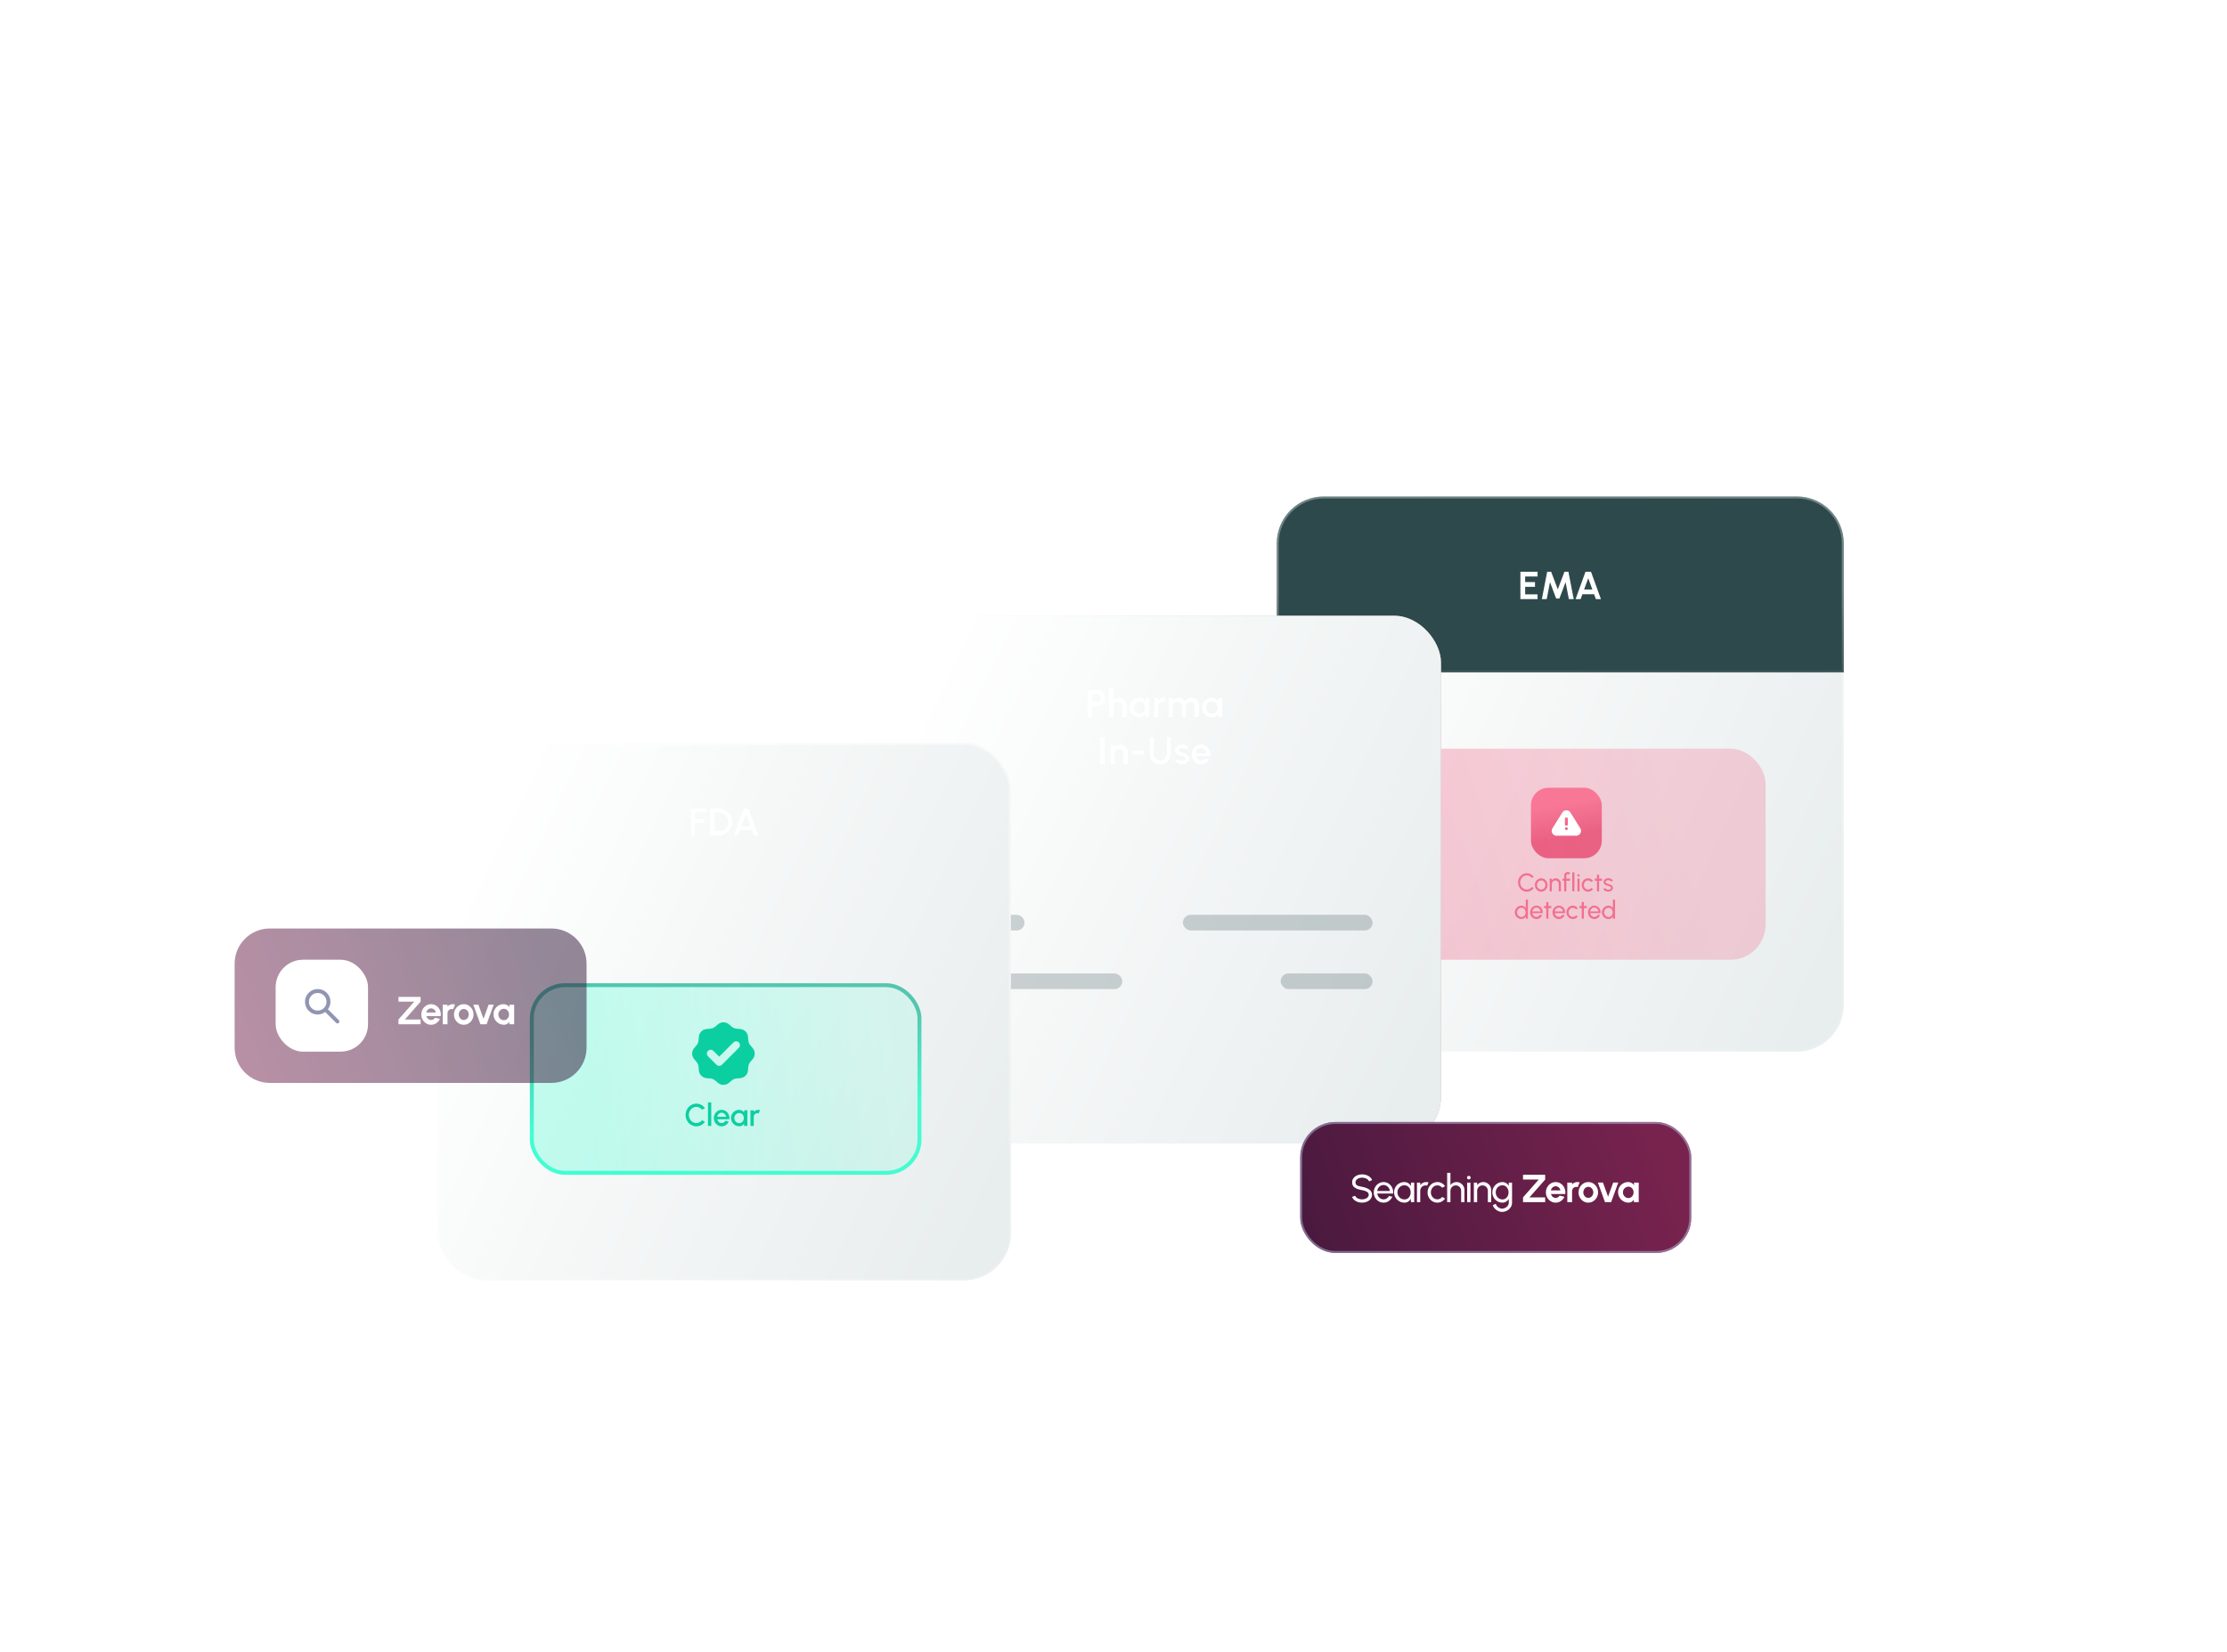 <svg fill="none" height="845" viewBox="0 0 1139 845" width="1139" xmlns="http://www.w3.org/2000/svg" xmlns:xlink="http://www.w3.org/1999/xlink"><filter id="a" color-interpolation-filters="sRGB" filterUnits="userSpaceOnUse" height="232" width="421" x="380" y="251"><feFlood flood-opacity="0" result="BackgroundImageFix"/><feBlend in="SourceGraphic" in2="BackgroundImageFix" mode="normal" result="shape"/><feColorMatrix in="SourceAlpha" result="hardAlpha" type="matrix" values="0 0 0 0 0 0 0 0 0 0 0 0 0 0 0 0 0 0 127 0"/><feOffset dy="4"/><feGaussianBlur stdDeviation="7"/><feComposite in2="hardAlpha" k2="-1" k3="1" operator="arithmetic"/><feColorMatrix type="matrix" values="0 0 0 0 1 0 0 0 0 1 0 0 0 0 1 0 0 0 0.12 0"/><feBlend in2="shape" mode="lighten" result="effect1_innerShadow_9473_38776"/></filter><filter id="b" color-interpolation-filters="sRGB" filterUnits="userSpaceOnUse" height="200" width="421" x="160" y="315"><feFlood flood-opacity="0" result="BackgroundImageFix"/><feBlend in="SourceGraphic" in2="BackgroundImageFix" mode="normal" result="shape"/><feColorMatrix in="SourceAlpha" result="hardAlpha" type="matrix" values="0 0 0 0 0 0 0 0 0 0 0 0 0 0 0 0 0 0 127 0"/><feOffset dy="4"/><feGaussianBlur stdDeviation="7"/><feComposite in2="hardAlpha" k2="-1" k3="1" operator="arithmetic"/><feColorMatrix type="matrix" values="0 0 0 0 1 0 0 0 0 1 0 0 0 0 1 0 0 0 0.12 0"/><feBlend in2="shape" mode="lighten" result="effect1_innerShadow_9473_38776"/></filter><clipPath><path d="m138 475v2.5h144v-2.5-2.5h-144zm162 18h-2.5v43h2.5 2.5v-43zm-18 61v-2.5h-144v2.5 2.5h144zm-162-18h2.5v-43h-2.5-2.5v43zm18 18v-2.5c-8.56 0-15.5-6.94-15.5-15.5h-2.5-2.5c0 11.322 9.178 20.5 20.5 20.5zm162-18h-2.5c0 8.56-6.94 15.5-15.5 15.5v2.5 2.5c11.322 0 20.5-9.178 20.5-20.5zm-18-61v2.5c8.56 0 15.5 6.94 15.5 15.5h2.5 2.5c0-11.322-9.178-20.5-20.5-20.5zm-144 0v-2.5c-11.322 0-20.5 9.178-20.5 20.5h2.5 2.5c0-8.56 6.94-15.5 15.5-15.5z" mask="url(#w)"/></clipPath><filter id="c" color-interpolation-filters="sRGB" filterUnits="userSpaceOnUse" height="254" width="306" x="291" y="140"><feFlood flood-opacity="0" result="BackgroundImageFix"/><feBlend in="SourceGraphic" in2="BackgroundImageFix" mode="normal" result="shape"/><feColorMatrix in="SourceAlpha" result="hardAlpha" type="matrix" values="0 0 0 0 0 0 0 0 0 0 0 0 0 0 0 0 0 0 127 0"/><feOffset dy="4"/><feGaussianBlur stdDeviation="7"/><feComposite in2="hardAlpha" k2="-1" k3="1" operator="arithmetic"/><feColorMatrix type="matrix" values="0 0 0 0 1 0 0 0 0 1 0 0 0 0 1 0 0 0 0.12 0"/><feBlend in2="shape" mode="lighten" result="effect1_innerShadow_9473_38776"/></filter><linearGradient id="d"><stop offset="0" stop-color="#fff"/><stop offset="1" stop-color="#e8eded"/></linearGradient><linearGradient id="e" gradientUnits="userSpaceOnUse" x1="686.133" x2="972.551" xlink:href="#d" y1="283.448" y2="413.584"/><linearGradient id="f"><stop offset="0" stop-color="#fff"/><stop offset="1" stop-color="#fff" stop-opacity=".2"/></linearGradient><linearGradient id="g" gradientUnits="userSpaceOnUse" x1="798" x2="798" xlink:href="#f" y1="254" y2="538"/><linearGradient id="h" gradientUnits="userSpaceOnUse" x1="685.058" x2="685.305" xlink:href="#f" y1="304.008" y2="350.49"/><linearGradient id="i" gradientUnits="userSpaceOnUse" x1="733.788" x2="874.617" y1="512.13" y2="466.715"><stop offset="0" stop-color="#ea2455"/><stop offset="1" stop-color="#ee5178"/></linearGradient><linearGradient id="j" gradientUnits="userSpaceOnUse" x1="797.943" x2="800.891" y1="411.385" y2="428.438"><stop offset="0" stop-color="#fb406c"/><stop offset="1" stop-color="#e41b4d"/></linearGradient><linearGradient id="k" gradientUnits="userSpaceOnUse" x1="477.475" x2="818.139" y1="342.996" y2="514.513"><stop offset="0" stop-color="#77234e" stop-opacity=".02"/><stop offset=".36" stop-color="#77234e" stop-opacity=".401"/><stop offset=".643" stop-color="#77234e" stop-opacity=".564"/><stop offset=".842" stop-color="#77234e" stop-opacity=".523"/><stop offset="1" stop-color="#77234e" stop-opacity="0"/></linearGradient><linearGradient id="l" gradientUnits="userSpaceOnUse" x1="590.5" x2="590.5" xlink:href="#f" y1="315" y2="585"/><linearGradient id="m" gradientUnits="userSpaceOnUse" x1="477.475" x2="760.588" xlink:href="#d" y1="342.996" y2="479.7"/><linearGradient id="n" gradientUnits="userSpaceOnUse" x1="476.389" x2="476.716" xlink:href="#f" y1="372.788" y2="426.499"/><linearGradient id="o" gradientUnits="userSpaceOnUse" x1="257.475" x2="542.53" xlink:href="#d" y1="408.515" y2="543.654"/><linearGradient id="p" gradientUnits="userSpaceOnUse" x1="370.5" x2="370.5" xlink:href="#f" y1="380" y2="655"/><linearGradient id="q" gradientUnits="userSpaceOnUse" x1="540" x2="834.096" y1="657" y2="548.923"><stop offset="0" stop-color="#2b1234"/><stop offset="1" stop-color="#77234e"/></linearGradient><linearGradient id="r" gradientUnits="userSpaceOnUse" x1="305.15" x2="608.543" y1="620.174" y2="592.071"><stop offset="0" stop-color="#0dffc7"/><stop offset="1" stop-color="#0dffc7" stop-opacity="0"/></linearGradient><linearGradient id="s" gradientUnits="userSpaceOnUse" x1="353.569" x2="357.595" y1="525.777" y2="573.146"><stop offset="0" stop-color="#1db395"/><stop offset="1" stop-color="#0dffc7"/></linearGradient><linearGradient id="t" gradientUnits="userSpaceOnUse" x1="120" x2="289.039" y1="566.775" y2="503.779"><stop offset="0" stop-color="#77234e"/><stop offset="1" stop-color="#2b1234"/></linearGradient><linearGradient id="u" gradientUnits="userSpaceOnUse" x1="141" x2="187.595" y1="492.112" y2="521.118"><stop offset="0" stop-color="#fff" stop-opacity=".64"/><stop offset="1" stop-color="#fff" stop-opacity=".12"/></linearGradient><linearGradient id="v" gradientUnits="userSpaceOnUse" x1="374.677" x2="375.466" xlink:href="#f" y1="274.012" y2="339.078"/><mask id="w" fill="#fff"><path d="m120 493c0-9.941 8.059-18 18-18h144c9.941 0 18 8.059 18 18v43c0 9.941-8.059 18-18 18h-144c-9.941 0-18-8.059-18-18z" fill="#fff"/></mask><rect fill="url(#e)" height="284" rx="24" width="290" x="653" y="254"/><rect height="283" rx="23.5" stroke="url(#g)" stroke-opacity=".5" width="289" x="653.5" y="254.5"/><path d="m653 278c0-13.255 10.745-24 24-24h242c13.255 0 24 10.745 24 24v66h-290z" fill="#2d494b"/><path d="m677 254.5h242c12.979 0 23.5 10.521 23.5 23.5v65.5h-289v-65.5c0-12.979 10.521-23.5 23.5-23.5z" stroke="url(#h)" stroke-opacity=".32"/><path d="m777.608 306.5v-14h8.78v2.44h-6.34v2.84h5.03v2.44h-5.03v3.84h6.34v2.44zm10.977 0 2.72-14h2.02l3.41 8.97 3.41-8.97h2.02l2.72 14h-2.49l-1.68-8.66-3.15 8.34h-1.67l-3.15-8.34-1.67 8.66zm22.316-14h2.81l5.09 14h-2.59l-.9-2.48h-6l-.9 2.48h-2.59zm-.7 9.08h4.21l-2.11-5.77z" fill="#fff"/><rect fill="url(#i)" fill-opacity=".24" height="108" rx="18" width="204" x="699" y="383"/><path d="m780.873 456.169c-.616 0-1.194-.121-1.736-.364-.542-.247-1.018-.585-1.43-1.014-.407-.433-.728-.936-.962-1.508-.23-.572-.344-1.183-.344-1.833s.114-1.261.344-1.833c.234-.572.555-1.073.962-1.502.412-.433.888-.771 1.43-1.014.542-.247 1.12-.37 1.736-.37.736 0 1.414.171 2.034.513.62.343 1.133.798 1.541 1.365l-.969.52c-.303-.398-.687-.715-1.15-.949-.46-.238-.945-.357-1.456-.357-.473 0-.915.095-1.326.286-.408.191-.765.453-1.073.786-.308.334-.548.72-.721 1.157-.174.438-.26.904-.26 1.398 0 .498.086.966.26 1.404.177.438.42.823.728 1.157.312.334.671.596 1.079.786.411.187.849.28 1.313.28.528 0 1.018-.119 1.469-.358.455-.242.834-.559 1.137-.949l.969.527c-.408.568-.921 1.023-1.541 1.365-.62.338-1.298.507-2.034.507zm7.382 0c-.598 0-1.144-.154-1.638-.462-.49-.307-.882-.719-1.176-1.235-.291-.52-.436-1.094-.436-1.722 0-.477.085-.921.254-1.333.169-.416.4-.78.695-1.092.299-.316.646-.563 1.04-.741.394-.177.815-.266 1.261-.266.598 0 1.142.154 1.632.461.494.308.886.722 1.176 1.242.295.52.442 1.096.442 1.729 0 .472-.084.914-.253 1.326s-.403.776-.702 1.092c-.295.312-.64.557-1.034.734-.39.178-.81.267-1.261.267zm0-1.092c.407 0 .774-.106 1.099-.319.329-.216.587-.5.773-.851.191-.355.286-.741.286-1.157 0-.425-.097-.815-.292-1.17-.191-.355-.449-.639-.774-.852-.325-.212-.689-.318-1.092-.318-.407 0-.773.108-1.098.325-.325.212-.583.496-.774.851-.191.356-.286.744-.286 1.164 0 .433.098.828.293 1.183.195.351.457.63.786.838.329.204.689.306 1.079.306zm10.072-3.12v4.043h-1.092v-3.803c0-.329-.081-.628-.241-.897-.16-.268-.375-.481-.643-.637-.269-.16-.568-.24-.897-.24-.325 0-.624.08-.897.24-.269.156-.484.369-.644.637-.16.269-.24.568-.24.897v3.803h-1.092v-6.5h1.092v.812c.229-.303.52-.543.871-.721.351-.182.732-.273 1.144-.273.485 0 .927.119 1.326.357.403.234.721.551.955.949.238.399.358.843.358 1.333zm2.775-4.063v1.606h1.904v1.092h-1.904v5.408h-1.092v-5.408h-.839v-1.092h.839v-1.606c0-.333.08-.634.24-.903.165-.273.384-.49.657-.65.277-.165.581-.247.91-.247.243 0 .479.05.708.149.23.096.434.239.611.429l-.78.774c-.06-.082-.14-.145-.24-.189-.095-.047-.195-.071-.299-.071-.195 0-.364.069-.507.208-.139.139-.208.305-.208.5zm3.031 8.106v-9.75h1.092v9.75zm2.654-6.5h1.092v6.5h-1.092zm.559-1.06c-.174 0-.319-.056-.436-.169-.117-.112-.175-.253-.175-.422s.058-.31.175-.423c.117-.112.26-.169.429-.169s.312.057.429.169c.117.113.176.254.176.423s-.059.31-.176.422c-.113.113-.253.169-.422.169zm6.484 5.844.975.526c-.295.412-.67.741-1.125.988-.451.247-.94.371-1.469.371-.598 0-1.144-.154-1.638-.462-.49-.307-.882-.719-1.176-1.235-.291-.52-.436-1.094-.436-1.722 0-.477.085-.921.254-1.333.169-.416.4-.78.695-1.092.299-.316.646-.563 1.04-.741.394-.177.815-.266 1.261-.266.529 0 1.018.123 1.469.37.455.247.83.579 1.125.995l-.975.526c-.208-.255-.455-.452-.741-.591s-.579-.208-.878-.208c-.403 0-.769.108-1.098.325-.325.212-.583.496-.774.851-.191.356-.286.744-.286 1.164s.095.808.286 1.163c.195.351.455.633.78.845.329.213.693.319 1.092.319.321 0 .622-.074.904-.221.281-.147.52-.338.715-.572zm5.515-3.692h-1.475l-.007 5.408h-1.092l.007-5.408h-1.118v-1.092h1.118l-.007-2.041h1.092l.007 2.041h1.475zm3.084 5.532c-.351-.013-.693-.078-1.027-.196-.329-.121-.619-.283-.871-.487-.247-.208-.427-.446-.539-.715l.936-.403c.065.147.182.286.351.416s.364.234.585.312.444.117.669.117c.239 0 .462-.037.67-.111.208-.073.377-.182.507-.325.134-.147.201-.322.201-.526 0-.217-.073-.386-.221-.507-.143-.126-.325-.223-.546-.293-.216-.073-.437-.143-.663-.208-.446-.112-.845-.247-1.196-.403-.351-.16-.628-.361-.832-.604-.199-.247-.299-.561-.299-.943 0-.403.111-.751.332-1.046.225-.295.52-.522.884-.683.364-.16.754-.24 1.17-.24.524 0 1.003.113 1.436.338.434.225.756.531.969.916l-.878.514c-.073-.156-.186-.293-.338-.41-.151-.121-.325-.216-.52-.286-.195-.069-.394-.106-.598-.11-.251-.009-.487.024-.708.097-.217.074-.392.187-.527.338-.13.148-.195.332-.195.553 0 .217.07.381.208.494.143.113.327.204.553.273.229.065.479.141.747.227.395.126.763.271 1.105.436.343.165.618.37.826.617.212.247.316.553.312.917 0 .399-.119.747-.358 1.046-.238.295-.548.52-.929.676-.377.157-.782.226-1.216.209zm-42.059 4.126h1.092v9.75h-1.092v-1.105c-.221.381-.518.689-.891.923-.372.234-.81.351-1.313.351-.472 0-.914-.089-1.326-.267-.411-.177-.775-.422-1.092-.734-.312-.316-.557-.68-.734-1.092-.178-.412-.267-.854-.267-1.326s.089-.914.267-1.326c.177-.416.422-.78.734-1.092.317-.316.681-.563 1.092-.741.412-.178.854-.267 1.326-.267.503 0 .941.117 1.313.351.373.234.67.542.891.923zm-2.191 8.859c.429 0 .8-.104 1.112-.312.316-.212.559-.498.728-.858.173-.359.26-.756.26-1.189 0-.442-.087-.841-.26-1.196-.174-.36-.418-.644-.735-.852-.312-.212-.68-.318-1.105-.318-.429 0-.819.106-1.17.318-.346.213-.624.499-.832.858-.208.356-.312.752-.312 1.19s.106.836.319 1.196c.212.355.494.639.845.851.351.208.734.312 1.15.312zm7.639 1.06c-.598 0-1.144-.154-1.638-.462-.49-.307-.882-.719-1.177-1.235-.29-.52-.435-1.094-.435-1.722 0-.477.084-.921.253-1.333.169-.416.401-.78.696-1.092.299-.316.645-.563 1.04-.741.394-.177.814-.266 1.261-.266.489 0 .938.1 1.345.299.412.195.763.468 1.053.819.295.351.514.758.657 1.222.147.464.201.96.162 1.488h-5.304c.052.369.173.698.364.988.191.286.433.514.728.683.299.169.631.256.995.26.39 0 .743-.1 1.059-.299.316-.204.572-.481.767-.832l1.112.26c-.26.576-.653 1.049-1.177 1.417-.524.364-1.111.546-1.761.546zm-2.119-3.881h4.238c-.035-.364-.152-.695-.351-.994-.2-.303-.453-.546-.761-.728s-.643-.273-1.007-.273-.698.089-1.001.266c-.304.178-.555.419-.754.722-.195.299-.317.635-.364 1.007zm9.722-1.696h-1.475l-.007 5.408h-1.092l.007-5.408h-1.118v-1.092h1.118l-.007-2.041h1.092l.007 2.041h1.475zm3.86 5.577c-.598 0-1.144-.154-1.638-.462-.489-.307-.881-.719-1.176-1.235-.29-.52-.436-1.094-.436-1.722 0-.477.085-.921.254-1.333.169-.416.401-.78.695-1.092.299-.316.646-.563 1.04-.741.395-.177.815-.266 1.261-.266.49 0 .939.1 1.346.299.412.195.763.468 1.053.819.295.351.513.758.656 1.222.148.464.202.96.163 1.488h-5.304c.052.369.173.698.364.988.191.286.433.514.728.683.299.169.63.256.994.26.39 0 .744-.1 1.06-.299.316-.204.572-.481.767-.832l1.111.26c-.26.576-.652 1.049-1.176 1.417-.524.364-1.112.546-1.762.546zm-2.119-3.881h4.238c-.034-.364-.151-.695-.351-.994-.199-.303-.452-.546-.76-.728s-.644-.273-1.008-.273-.697.089-1.001.266c-.303.178-.554.419-.754.722-.195.299-.316.635-.364 1.007zm10.873 1.996.975.526c-.295.412-.67.741-1.125.988-.451.247-.94.371-1.469.371-.598 0-1.144-.154-1.638-.462-.49-.307-.882-.719-1.176-1.235-.291-.52-.436-1.094-.436-1.722 0-.477.085-.921.254-1.333.169-.416.4-.78.695-1.092.299-.316.646-.563 1.04-.741.394-.177.815-.266 1.261-.266.529 0 1.018.123 1.469.37.455.247.83.579 1.125.995l-.975.526c-.208-.255-.455-.452-.741-.591s-.579-.208-.878-.208c-.403 0-.769.108-1.098.325-.325.212-.583.496-.774.851-.191.356-.286.744-.286 1.164s.095.808.286 1.163c.195.351.455.633.78.845.329.213.693.319 1.092.319.321 0 .622-.074.904-.221.281-.147.52-.338.715-.572zm5.515-3.692h-1.475l-.007 5.408h-1.092l.007-5.408h-1.118v-1.092h1.118l-.007-2.041h1.092l.007 2.041h1.475zm3.86 5.577c-.598 0-1.144-.154-1.638-.462-.489-.307-.882-.719-1.176-1.235-.291-.52-.436-1.094-.436-1.722 0-.477.085-.921.254-1.333.169-.416.401-.78.695-1.092.299-.316.646-.563 1.04-.741.395-.177.815-.266 1.261-.266.49 0 .938.1 1.346.299.411.195.762.468 1.053.819.294.351.513.758.656 1.222.148.464.202.96.163 1.488h-5.304c.052.369.173.698.364.988.19.286.433.514.728.683.299.169.63.256.994.26.39 0 .743-.1 1.06-.299.316-.204.572-.481.767-.832l1.111.26c-.26.576-.652 1.049-1.176 1.417-.525.364-1.112.546-1.762.546zm-2.119-3.881h4.238c-.034-.364-.151-.695-.351-.994-.199-.303-.453-.546-.76-.728-.308-.182-.644-.273-1.008-.273s-.697.089-1.001.266c-.303.178-.554.419-.754.722-.195.299-.316.635-.364 1.007zm11.627-6.038h1.092v9.75h-1.092v-1.105c-.221.381-.518.689-.891.923s-.81.351-1.313.351c-.472 0-.914-.089-1.326-.267-.412-.177-.776-.422-1.092-.734-.312-.316-.557-.68-.734-1.092-.178-.412-.267-.854-.267-1.326s.089-.914.267-1.326c.177-.416.422-.78.734-1.092.316-.316.68-.563 1.092-.741s.854-.267 1.326-.267c.503 0 .94.117 1.313.351s.67.542.891.923zm-2.191 8.859c.429 0 .8-.104 1.112-.312.316-.212.559-.498.728-.858.173-.359.26-.756.26-1.189 0-.442-.087-.841-.26-1.196-.174-.36-.419-.644-.735-.852-.312-.212-.68-.318-1.105-.318-.429 0-.819.106-1.17.318-.347.213-.624.499-.832.858-.208.356-.312.752-.312 1.19s.106.836.319 1.196c.212.355.494.639.845.851.351.208.734.312 1.15.312z" fill="#f16f8f"/><rect fill="url(#j)" fill-opacity=".6" height="36.075" rx="9" width="36.242" x="783" y="403"/><path d="m803.225 415.703 5.026 8.061c.722 1.157.367 2.681-.793 3.401-.389.244-.843.373-1.307.373h-10.052c-1.366 0-2.474-1.105-2.474-2.469 0-.462.13-.913.374-1.305l5.026-8.061c.722-1.158 2.247-1.512 3.407-.792.321.2.593.471.793.792zm-2.1 8.946c.199 0 .39-.076.53-.211.141-.136.22-.32.22-.511 0-.192-.079-.375-.22-.511-.14-.135-.331-.211-.53-.211s-.39.076-.53.211c-.141.136-.22.319-.22.511 0 .191.079.375.22.511.14.135.331.211.53.211zm0-6.5c-.199 0-.39.076-.53.212-.141.135-.22.319-.22.51v2.889c0 .192.079.376.22.511.14.135.331.211.53.211s.39-.076.53-.211c.141-.135.22-.319.22-.511v-2.889c0-.191-.079-.375-.22-.51-.14-.136-.331-.212-.53-.212z" fill="#fff"/><rect fill="url(#k)" height="270" rx="24" width="293" x="444" y="315"/><rect height="269" rx="23.5" stroke="url(#l)" stroke-opacity=".5" width="292" x="444.5" y="315.5"/><rect fill="url(#m)" height="270" rx="24" width="293" x="444" y="315"/><rect height="269" rx="23.5" stroke="url(#l)" stroke-opacity=".5" width="292" x="444.5" y="315.5"/><g filter="url(#a)"><path d="m444 339c0-13.255 10.745-24 24-24h245c13.255 0 24 10.745 24 24v80h-293z" fill="#fff" fill-opacity=".04"/><path d="m444 339c0-13.255 10.745-24 24-24h245c13.255 0 24 10.745 24 24v80h-293z" fill="#2d494b" fill-opacity=".7"/><path d="m468 315.5h245c12.979 0 23.5 10.521 23.5 23.5v79.5h-292v-79.5c0-12.979 10.521-23.5 23.5-23.5z" stroke="url(#n)" stroke-opacity=".32"/><path d="m556.28 363v-14h5c.76 0 1.447.19 2.06.57.62.38 1.11.89 1.47 1.53s.54 1.343.54 2.11c0 .787-.187 1.5-.56 2.14-.367.633-.86 1.14-1.48 1.52-.62.373-1.297.56-2.03.56h-2.56v5.57zm2.44-8.01h2.3c.347 0 .663-.087.95-.26s.513-.407.68-.7c.173-.293.26-.62.26-.98 0-.367-.087-.697-.26-.99-.167-.293-.393-.527-.68-.7s-.603-.26-.95-.26h-2.3zm17.619 1.69v6.32h-2.44v-5.68c0-.393-.097-.75-.29-1.07-.194-.327-.454-.583-.78-.77-.32-.193-.677-.29-1.07-.29-.394 0-.754.097-1.08.29-.32.187-.577.443-.77.77-.187.32-.28.677-.28 1.07v5.68h-2.44l-.01-15h2.44l.01 5.89c.34-.36.746-.643 1.22-.85.473-.213.983-.32 1.53-.32.726 0 1.39.18 1.99.54.6.353 1.076.83 1.43 1.43.36.593.54 1.257.54 1.99zm9.337-3.68h2.44v10h-2.44l-.11-1.24c-.274.447-.637.81-1.09 1.09-.447.273-.977.41-1.59.41-.74 0-1.434-.14-2.08-.42-.647-.28-1.217-.667-1.71-1.16-.487-.493-.87-1.063-1.15-1.71-.274-.647-.41-1.34-.41-2.08 0-.713.13-1.383.39-2.01.266-.627.636-1.177 1.11-1.65.473-.473 1.02-.843 1.64-1.11s1.286-.4 2-.4c.66 0 1.25.147 1.77.44.526.293.973.667 1.34 1.12zm-2.85 7.91c.52 0 .98-.13 1.38-.39s.713-.61.94-1.05c.226-.447.34-.937.34-1.47 0-.54-.114-1.03-.34-1.47-.227-.447-.544-.8-.95-1.06-.4-.26-.857-.39-1.37-.39-.514 0-.984.133-1.41.4-.42.26-.757.61-1.01 1.05-.247.44-.37.93-.37 1.47s.126 1.03.38 1.47c.253.44.59.79 1.01 1.05.426.26.893.39 1.4.39zm7.292 2.09-.01-10h2.44l.01.89c.34-.36.747-.643 1.22-.85.474-.213.984-.32 1.53-.32.367 0 .734.053 1.1.16l-.96 2.46c-.253-.1-.506-.15-.76-.15-.393 0-.753.097-1.08.29-.32.187-.576.443-.77.77-.186.32-.28.677-.28 1.07v5.68zm7.451 0v-10h2.44v.89c.34-.36.747-.643 1.22-.85.473-.213.983-.32 1.53-.32.693 0 1.33.163 1.91.49.587.327 1.053.763 1.4 1.31.353-.547.82-.983 1.4-1.31s1.217-.49 1.91-.49c.733 0 1.397.18 1.99.54.6.353 1.077.83 1.43 1.43.36.593.54 1.257.54 1.99v6.32h-2.44v-5.67c0-.387-.097-.74-.29-1.06-.187-.327-.44-.587-.76-.78-.313-.2-.667-.3-1.06-.3s-.75.097-1.07.29c-.313.187-.567.44-.76.76s-.29.683-.29 1.09v5.67h-2.44v-5.67c0-.407-.093-.77-.28-1.09s-.44-.573-.76-.76c-.32-.193-.677-.29-1.07-.29-.387 0-.74.1-1.06.3-.32.193-.577.453-.77.78-.187.32-.28.673-.28 1.06v5.67zm25.118-10h2.44v10h-2.44l-.11-1.24c-.273.447-.636.81-1.09 1.09-.446.273-.976.41-1.59.41-.74 0-1.433-.14-2.08-.42-.646-.28-1.216-.667-1.71-1.16-.486-.493-.87-1.063-1.15-1.71-.273-.647-.41-1.34-.41-2.08 0-.713.13-1.383.39-2.01.267-.627.637-1.177 1.11-1.65.474-.473 1.02-.843 1.64-1.11s1.287-.4 2-.4c.66 0 1.25.147 1.77.44.527.293.974.667 1.34 1.12zm-2.85 7.91c.52 0 .98-.13 1.38-.39s.714-.61.94-1.05c.227-.447.34-.937.34-1.47 0-.54-.113-1.03-.34-1.47-.226-.447-.543-.8-.95-1.06-.4-.26-.856-.39-1.37-.39-.513 0-.983.133-1.41.4-.42.26-.756.61-1.01 1.05-.246.44-.37.93-.37 1.47s.127 1.03.38 1.47c.254.44.59.79 1.01 1.05.427.26.894.39 1.4.39zm-57.202 26.09v-14h2.44v14zm14.309-6.32v6.32h-2.44v-5.68c0-.393-.097-.75-.29-1.07-.193-.327-.453-.583-.78-.77-.32-.193-.677-.29-1.07-.29s-.753.097-1.08.29c-.32.187-.577.443-.77.77-.187.32-.28.677-.28 1.07v5.68h-2.44l-.01-10h2.44l.01.89c.34-.36.747-.643 1.22-.85.473-.213.983-.32 1.53-.32.727 0 1.39.18 1.99.54.6.353 1.077.83 1.43 1.43.36.593.54 1.257.54 1.99zm1.992-.9h6.4v2.44h-6.4zm14.419 7.48c-1.12 0-2.103-.273-2.95-.82-.84-.547-1.493-1.28-1.96-2.2-.467-.927-.7-1.953-.7-3.08v-8.16h2.44v8.16c0 .667.123 1.28.37 1.84.253.553.613.997 1.08 1.33.473.327 1.047.49 1.72.49.68 0 1.253-.163 1.72-.49.467-.333.82-.777 1.06-1.33.247-.56.37-1.173.37-1.84v-8.16h2.44v8.16c0 .847-.133 1.64-.4 2.38-.267.733-.647 1.38-1.14 1.94s-1.083.997-1.77 1.31c-.68.313-1.44.47-2.28.47zm10.934-.08c-.52-.033-1.024-.137-1.51-.31-.48-.18-.907-.423-1.28-.73-.374-.307-.66-.673-.86-1.1l2.06-.88c.08.133.21.277.39.43.18.147.393.27.64.37.253.1.53.15.83.15.253 0 .493-.033.72-.1.233-.073.42-.183.56-.33.146-.147.22-.337.22-.57 0-.247-.087-.437-.26-.57-.167-.14-.38-.243-.64-.31-.254-.073-.5-.14-.74-.2-.634-.127-1.224-.323-1.77-.59-.54-.267-.977-.61-1.31-1.03-.327-.427-.49-.94-.49-1.54 0-.66.173-1.23.52-1.71.353-.48.81-.85 1.37-1.11.566-.26 1.176-.39 1.83-.39.793 0 1.52.167 2.18.5.666.327 1.193.79 1.58 1.39l-1.93 1.14c-.094-.16-.224-.307-.39-.44-.167-.14-.357-.253-.57-.34-.214-.093-.437-.147-.67-.16-.3-.013-.574.013-.82.08-.247.067-.447.18-.6.34-.147.16-.22.373-.22.64 0 .253.1.443.3.57.2.12.44.213.72.28.286.067.56.14.82.22.586.193 1.136.43 1.65.71.52.28.936.623 1.25 1.03.313.407.463.893.45 1.46 0 .647-.194 1.213-.58 1.7-.387.48-.887.847-1.5 1.1-.607.253-1.257.353-1.95.3zm9.985.08c-.92 0-1.76-.237-2.52-.71-.754-.473-1.357-1.11-1.81-1.91-.447-.8-.67-1.683-.67-2.65 0-.727.13-1.407.39-2.04.26-.64.616-1.2 1.07-1.68.46-.487.993-.867 1.6-1.14.606-.273 1.253-.41 1.94-.41.78 0 1.493.167 2.14.5.653.327 1.206.777 1.66 1.35.453.573.783 1.227.99 1.96.206.733.253 1.5.14 2.3h-7.31c.093.373.246.71.46 1.01.213.293.483.53.81.71.326.173.696.263 1.11.27.426.007.813-.093 1.16-.3.353-.213.646-.5.88-.86l2.49.58c-.407.887-1.014 1.613-1.82 2.18-.807.56-1.71.84-2.71.84zm-2.46-6.26h4.92c-.074-.4-.23-.76-.47-1.08-.234-.327-.524-.587-.87-.78-.347-.193-.72-.29-1.12-.29s-.77.097-1.11.29c-.34.187-.63.443-.87.77-.234.32-.394.683-.48 1.09z" fill="#fff"/></g><g fill="#122c2d" fill-opacity=".2"><rect height="8" rx="4" width="47" x="477" y="468"/><rect height="8" rx="4" width="97" x="605" y="468"/><rect height="8" rx="4" transform="matrix(-1 0 0 -1 1404 1012)" width="47" x="702" y="506"/><rect height="8" rx="4" transform="matrix(-1 0 0 -1 1148 1012)" width="97" x="574" y="506"/></g><rect fill="url(#o)" height="275" rx="24" width="293" x="224" y="380"/><rect height="274" rx="23.5" stroke="url(#p)" stroke-opacity=".5" width="292" x="224.5" y="380.5"/><rect fill="url(#q)" height="67" rx="18" width="200" x="665" y="574"/><rect height="66" rx="17.5" stroke="#b3c1e1" stroke-opacity=".49" width="199" x="665.5" y="574.5"/><path d="m696.63 615.26c-.753 0-1.48-.117-2.18-.35-.7-.24-1.313-.58-1.84-1.02-.52-.44-.89-.963-1.11-1.57l1.57-.59c.133.373.38.7.74.98.367.273.797.487 1.29.64s1.003.23 1.53.23c.6 0 1.157-.097 1.67-.29.52-.2.94-.477 1.26-.83s.48-.767.48-1.24c0-.487-.167-.883-.5-1.19-.333-.313-.76-.56-1.28-.74-.52-.187-1.063-.33-1.63-.43-.967-.16-1.833-.387-2.6-.68-.76-.3-1.363-.717-1.81-1.25-.44-.533-.66-1.237-.66-2.11 0-.813.233-1.523.7-2.13.473-.607 1.097-1.077 1.87-1.41s1.607-.5 2.5-.5c.74 0 1.457.117 2.15.35.7.227 1.317.56 1.85 1s.917.977 1.15 1.61l-1.59.58c-.133-.38-.383-.707-.75-.98-.36-.28-.787-.493-1.28-.64-.487-.153-.997-.23-1.53-.23-.593-.007-1.147.09-1.66.29s-.93.477-1.25.83-.48.763-.48 1.23c0 .56.147.99.44 1.29.3.293.707.513 1.22.66s1.09.277 1.73.39c.907.153 1.747.397 2.52.73.773.327 1.393.763 1.86 1.31.473.547.71 1.22.71 2.02 0 .813-.237 1.523-.71 2.13-.467.607-1.087 1.077-1.86 1.41s-1.613.5-2.52.5zm10.979 0c-.92 0-1.76-.237-2.52-.71-.753-.473-1.356-1.107-1.81-1.9-.446-.8-.67-1.683-.67-2.65 0-.733.13-1.417.39-2.05.26-.64.617-1.2 1.07-1.68.46-.487.994-.867 1.6-1.14.607-.273 1.254-.41 1.94-.41.754 0 1.444.153 2.07.46.634.3 1.174.72 1.62 1.26.454.54.79 1.167 1.01 1.88.227.713.31 1.477.25 2.29h-8.16c.08.567.267 1.073.56 1.52.294.44.667.79 1.12 1.05.46.26.97.393 1.53.4.6 0 1.144-.153 1.63-.46.487-.313.88-.74 1.18-1.28l1.71.4c-.4.887-1.003 1.613-1.81 2.18-.806.56-1.71.84-2.71.84zm-3.26-5.97h6.52c-.053-.56-.233-1.07-.54-1.53-.306-.467-.696-.84-1.17-1.12-.473-.28-.99-.42-1.55-.42s-1.073.137-1.54.41c-.466.273-.853.643-1.16 1.11-.3.46-.486.977-.56 1.55zm17.277-4.29h1.68v10h-1.68l-.07-1.69c-.313.58-.747 1.05-1.3 1.41-.547.36-1.2.54-1.96.54-.733 0-1.42-.137-2.06-.41-.64-.28-1.207-.663-1.7-1.15-.487-.493-.867-1.06-1.14-1.7s-.41-1.33-.41-2.07c0-.713.133-1.387.4-2.02s.637-1.187 1.11-1.66c.48-.48 1.033-.853 1.66-1.12.627-.273 1.3-.41 2.02-.41.787 0 1.477.187 2.07.56.593.367 1.073.843 1.44 1.43zm-3.36 8.63c.66 0 1.23-.16 1.71-.48.487-.327.86-.767 1.12-1.32.267-.553.4-1.163.4-1.83 0-.68-.133-1.293-.4-1.84-.267-.553-.643-.99-1.13-1.31-.48-.327-1.047-.49-1.7-.49-.66 0-1.26.163-1.8.49s-.97.767-1.29 1.32c-.313.547-.47 1.157-.47 1.83s.163 1.287.49 1.84c.327.547.76.983 1.3 1.31.54.32 1.13.48 1.77.48zm6.439 1.37v-10h1.68v1.25c.353-.467.8-.837 1.34-1.11.54-.28 1.126-.42 1.76-.42.386 0 .76.05 1.12.15l-.68 1.68c-.274-.087-.54-.13-.8-.13-.5 0-.96.123-1.38.37-.414.24-.744.567-.99.98-.247.413-.37.873-.37 1.38v5.85zm12.911-2.64 1.5.81c-.454.633-1.03 1.14-1.73 1.52-.694.38-1.447.57-2.26.57-.92 0-1.76-.237-2.52-.71-.754-.473-1.357-1.107-1.81-1.9-.447-.8-.67-1.683-.67-2.65 0-.733.13-1.417.39-2.05.26-.64.616-1.2 1.07-1.68.46-.487.993-.867 1.6-1.14.606-.273 1.253-.41 1.94-.41.813 0 1.566.19 2.26.57.7.38 1.276.89 1.73 1.53l-1.5.81c-.32-.393-.7-.697-1.14-.91s-.89-.32-1.35-.32c-.62 0-1.184.167-1.69.5-.5.327-.897.763-1.19 1.31-.294.547-.44 1.143-.44 1.79s.146 1.243.44 1.79c.3.54.7.973 1.2 1.3.506.327 1.066.49 1.68.49.493 0 .956-.113 1.39-.34.433-.227.8-.52 1.1-.88zm11.369-3.58v6.22h-1.68v-5.85c0-.507-.123-.967-.37-1.38-.246-.413-.576-.74-.99-.98-.413-.247-.873-.37-1.38-.37-.5 0-.96.123-1.38.37-.413.24-.743.567-.99.98-.246.413-.37.873-.37 1.38v5.85h-1.68v-15h1.68v6.25c.354-.467.8-.837 1.34-1.11.54-.28 1.127-.42 1.76-.42.747 0 1.427.183 2.04.55.62.36 1.11.847 1.47 1.46.367.613.55 1.297.55 2.05zm1.4-3.78h1.68v10h-1.68zm.86-1.63c-.267 0-.49-.087-.67-.26s-.27-.39-.27-.65.09-.477.27-.65.4-.26.66-.26.48.087.66.26.27.39.27.65-.09.477-.27.65c-.173.173-.39.26-.65.26zm11.404 5.41v6.22h-1.68v-5.85c0-.507-.124-.967-.37-1.38-.247-.413-.577-.74-.99-.98-.414-.247-.874-.37-1.38-.37-.5 0-.96.123-1.38.37-.414.24-.744.567-.99.98-.247.413-.37.873-.37 1.38v5.85h-1.68v-10h1.68v1.25c.353-.467.8-.837 1.34-1.11.54-.28 1.126-.42 1.76-.42.746 0 1.426.183 2.04.55.62.36 1.11.847 1.47 1.46.366.613.55 1.297.55 2.05zm9.014-3.78h1.68v10.32c0 .66-.143 1.273-.43 1.84-.28.573-.66 1.07-1.14 1.49-.48.427-1.027.757-1.64.99-.613.24-1.253.36-1.92.36-.693 0-1.363-.157-2.01-.47-.647-.307-1.213-.72-1.7-1.24-.48-.513-.827-1.09-1.04-1.73l1.54-.7c.127.46.353.873.68 1.24.333.373.72.667 1.16.88.447.22.903.33 1.37.33.44 0 .863-.077 1.27-.23.413-.153.783-.367 1.11-.64.333-.267.593-.583.78-.95.193-.36.29-.75.29-1.17v-1.99c-.34.573-.79 1.04-1.35 1.4-.553.353-1.2.53-1.94.53-.707 0-1.37-.137-1.99-.41s-1.163-.65-1.63-1.13c-.467-.487-.833-1.047-1.1-1.68s-.4-1.313-.4-2.04.133-1.407.4-2.04c.267-.64.633-1.2 1.1-1.68.467-.487 1.01-.867 1.63-1.14s1.283-.41 1.99-.41c.74 0 1.387.177 1.94.53.56.353 1.01.82 1.35 1.4zm-3.28 8.63c.647 0 1.207-.167 1.68-.5.48-.333.85-.777 1.11-1.33s.39-1.153.39-1.8c0-.667-.133-1.273-.4-1.82-.26-.553-.63-.993-1.11-1.32-.473-.333-1.03-.5-1.67-.5-.627 0-1.2.163-1.72.49s-.933.767-1.24 1.32c-.3.547-.45 1.157-.45 1.83s.153 1.287.46 1.84c.313.547.727.983 1.24 1.31.52.32 1.09.48 1.71.48zm10.569 1.37v-2.44l8.03-9.12h-8.03v-2.44h11.32v2.44l-8.03 9.12h8.03v2.44zm16.681.26c-.92 0-1.76-.237-2.52-.71-.754-.473-1.357-1.11-1.81-1.91-.447-.8-.67-1.683-.67-2.65 0-.727.13-1.407.39-2.04.26-.64.616-1.2 1.07-1.68.46-.487.993-.867 1.6-1.14.606-.273 1.253-.41 1.94-.41.78 0 1.493.167 2.14.5.653.327 1.206.777 1.66 1.35.453.573.783 1.227.99 1.96.206.733.253 1.5.14 2.3h-7.31c.093.373.246.71.46 1.01.213.293.483.53.81.71.326.173.696.263 1.11.27.426.007.813-.093 1.16-.3.353-.213.646-.5.88-.86l2.49.58c-.407.887-1.014 1.613-1.82 2.18-.807.56-1.71.84-2.71.84zm-2.46-6.26h4.92c-.074-.4-.23-.76-.47-1.08-.234-.327-.524-.587-.87-.78-.347-.193-.72-.29-1.12-.29s-.77.097-1.11.29c-.34.187-.63.443-.87.77-.234.32-.394.683-.48 1.09zm8.427 6-.01-10h2.44l.01.89c.34-.36.747-.643 1.22-.85.473-.213.983-.32 1.53-.32.367 0 .733.053 1.1.16l-.96 2.46c-.253-.1-.507-.15-.76-.15-.393 0-.753.097-1.08.29-.32.187-.577.443-.77.77-.187.32-.28.677-.28 1.07v5.68zm10.743.26c-.92 0-1.76-.237-2.52-.71-.753-.473-1.357-1.107-1.81-1.9-.447-.8-.67-1.683-.67-2.65 0-.733.13-1.417.39-2.05.26-.64.617-1.2 1.07-1.68.46-.487.993-.867 1.6-1.14s1.253-.41 1.94-.41c.92 0 1.757.237 2.51.71.76.473 1.363 1.11 1.81 1.91.453.8.68 1.687.68 2.66 0 .727-.13 1.407-.39 2.04s-.62 1.193-1.08 1.68c-.453.48-.983.857-1.59 1.13-.6.273-1.247.41-1.94.41zm0-2.44c.487 0 .923-.13 1.31-.39s.69-.603.91-1.03c.227-.427.34-.893.34-1.4 0-.52-.117-.993-.35-1.42-.227-.433-.537-.777-.93-1.03-.387-.26-.813-.39-1.28-.39-.48 0-.913.13-1.3.39s-.693.607-.92 1.04-.34.903-.34 1.41c0 .527.117 1.003.35 1.43s.543.767.93 1.02c.393.247.82.37 1.28.37zm11.678 2.18h-3.15l-3.64-10.01h2.6l2.62 7.2 2.61-7.2h2.6zm11.668-10h2.44v10h-2.44l-.11-1.24c-.273.447-.636.81-1.09 1.09-.446.273-.976.41-1.59.41-.74 0-1.433-.14-2.08-.42-.646-.28-1.216-.667-1.71-1.16-.486-.493-.87-1.063-1.15-1.71-.273-.647-.41-1.34-.41-2.08 0-.713.13-1.383.39-2.01.267-.627.637-1.177 1.11-1.65.474-.473 1.02-.843 1.64-1.11s1.287-.4 2-.4c.66 0 1.25.147 1.77.44.527.293.974.667 1.34 1.12zm-2.85 7.91c.52 0 .98-.13 1.38-.39s.714-.61.94-1.05c.227-.447.34-.937.34-1.47 0-.54-.113-1.03-.34-1.47-.226-.447-.543-.8-.95-1.06-.4-.26-.856-.39-1.37-.39-.513 0-.983.133-1.41.4-.42.26-.756.61-1.01 1.05-.246.44-.37.93-.37 1.47s.127 1.03.38 1.47c.254.44.59.79 1.01 1.05.427.26.894.39 1.4.39z" fill="#fff"/><g filter="url(#b)"><path d="m224 403c0-13.255 10.745-24 24-24h245c13.255 0 24 10.745 24 24v48h-293z" fill="#fff" fill-opacity=".04"/><path d="m224 403c0-13.255 10.745-24 24-24h245c13.255 0 24 10.745 24 24v48h-293z" fill="#2d494b"/><path d="m353.36 423.5v-14h8.27v2.44h-5.83v2.84h4.87v2.44h-4.87v6.28zm9.727 0v-14h4.64c.966 0 1.87.183 2.71.55.846.36 1.59.863 2.23 1.51.646.64 1.15 1.383 1.51 2.23.366.84.55 1.743.55 2.71s-.184 1.873-.55 2.72c-.36.84-.864 1.583-1.51 2.23-.64.64-1.384 1.143-2.23 1.51-.84.36-1.744.54-2.71.54zm2.44-2.44h2.2c.62 0 1.203-.117 1.75-.35.553-.24 1.04-.567 1.46-.98.42-.42.75-.903.99-1.45.24-.553.36-1.147.36-1.78s-.12-1.223-.36-1.77-.57-1.03-.99-1.45-.904-.747-1.45-.98c-.547-.24-1.134-.36-1.76-.36h-2.2zm14.623-11.56h2.81l5.09 14h-2.59l-.9-2.48h-6l-.9 2.48h-2.59zm-.7 9.08h4.21l-2.11-5.77z" fill="#fff"/></g><rect fill="url(#r)" fill-opacity=".24" height="98" rx="18" width="200.261" x="271" y="503"/><rect height="96" rx="17" stroke="url(#s)" stroke-opacity=".7" stroke-width="2" width="198.261" x="272" y="504"/><path d="m356.144 576.208c-.757 0-1.469-.149-2.136-.448-.667-.304-1.253-.72-1.76-1.248-.501-.533-.896-1.152-1.184-1.856-.283-.704-.424-1.456-.424-2.256s.141-1.552.424-2.256c.288-.704.683-1.32 1.184-1.848.507-.533 1.093-.949 1.76-1.248.667-.304 1.379-.456 2.136-.456.907 0 1.741.211 2.504.632s1.395.981 1.896 1.68l-1.48.792c-.347-.437-.776-.787-1.288-1.048s-1.056-.392-1.632-.392c-.533 0-1.032.109-1.496.328s-.872.517-1.224.896-.627.819-.824 1.32-.296 1.035-.296 1.6c0 .571.099 1.107.296 1.608.197.496.472.936.824 1.32.357.379.768.677 1.232.896.464.213.96.32 1.488.32.587 0 1.133-.131 1.64-.392.512-.267.939-.619 1.28-1.056l1.48.808c-.501.699-1.133 1.259-1.896 1.68-.763.416-1.597.624-2.504.624zm5.957-.208v-12h1.664v12zm6.988.208c-.736 0-1.408-.189-2.016-.568-.602-.379-1.085-.885-1.448-1.52-.357-.64-.536-1.347-.536-2.12 0-.587.104-1.133.312-1.64.208-.512.494-.96.856-1.344.368-.389.795-.693 1.28-.912.486-.219 1.003-.328 1.552-.328.614 0 1.176.128 1.688.384.512.251.95.6 1.312 1.048.363.443.63.955.8 1.536.171.576.222 1.189.152 1.84h-6.168c.07.368.203.701.4 1 .203.293.459.525.768.696.315.171.664.259 1.048.264.406 0 .774-.101 1.104-.304.336-.203.611-.483.824-.84l1.688.392c-.32.709-.802 1.291-1.448 1.744-.645.448-1.368.672-2.168.672zm-2.272-4.896h4.544c-.053-.384-.189-.731-.408-1.04-.213-.315-.482-.563-.808-.744-.32-.187-.672-.28-1.056-.28-.378 0-.73.091-1.056.272-.32.181-.586.429-.8.744-.208.309-.346.659-.416 1.048zm13.758-3.312h1.664v8h-1.672l-.064-1.16c-.235.411-.552.741-.952.992s-.872.376-1.416.376c-.587 0-1.139-.109-1.656-.328-.518-.224-.974-.533-1.368-.928-.39-.395-.694-.848-.912-1.36-.219-.517-.328-1.072-.328-1.664 0-.571.106-1.107.32-1.608.213-.507.509-.949.888-1.328.378-.379.816-.675 1.312-.888.501-.219 1.037-.328 1.608-.328.581 0 1.093.133 1.536.4.448.261.818.597 1.112 1.008zm-2.48 6.6c.469 0 .88-.115 1.232-.344.352-.235.624-.549.816-.944.197-.395.296-.832.296-1.312 0-.485-.099-.925-.296-1.32-.198-.395-.472-.707-.824-.936-.347-.235-.755-.352-1.224-.352-.464 0-.888.117-1.272.352s-.688.549-.912.944-.336.832-.336 1.312c0 .485.114.925.344 1.32.234.389.541.701.92.936.384.229.802.344 1.256.344zm5.74 1.4v-8h1.664v.848c.277-.331.619-.592 1.024-.784s.843-.288 1.312-.288c.299 0 .595.04.888.12l-.664 1.68c-.208-.08-.416-.12-.624-.12-.352 0-.675.088-.968.264-.293.171-.528.403-.704.696s-.264.619-.264.976v4.608z" fill="#0bcfa1"/><path clip-rule="evenodd" d="m372.796 524.022c-1.615-1.363-3.977-1.363-5.592 0l-1.47 1.241c-.686.58-1.536.931-2.431 1.007l-1.917.162c-2.106.178-3.776 1.848-3.954 3.954l-.162 1.917c-.076.895-.427 1.745-1.007 2.431l-1.241 1.47c-1.363 1.615-1.363 3.977 0 5.592l1.241 1.47c.58.686.931 1.536 1.007 2.431l.162 1.917c.178 2.106 1.848 3.776 3.954 3.954l1.917.162c.895.076 1.745.428 2.431 1.007l1.47 1.241c1.615 1.363 3.977 1.363 5.592 0l1.47-1.241c.686-.579 1.536-.931 2.431-1.007l1.917-.162c2.106-.178 3.776-1.848 3.954-3.954l.162-1.917c.076-.895.428-1.745 1.007-2.431l1.241-1.47c1.363-1.615 1.363-3.977 0-5.592l-1.241-1.47c-.579-.686-.931-1.536-1.007-2.431l-.162-1.917c-.178-2.106-1.848-3.776-3.954-3.954l-1.917-.162c-.895-.076-1.745-.427-2.431-1.007zm5.086 12.023c.761-.762.761-1.997 0-2.758-.762-.762-1.997-.762-2.759 0l-7.289 7.289-2.955-2.955c-.762-.762-1.997-.762-2.759 0s-.762 1.997 0 2.758l4.335 4.335c.761.761 1.996.761 2.758 0z" fill="#0bcfa1" fill-rule="evenodd"/><path d="m120 493c0-9.941 8.059-18 18-18h144c9.941 0 18 8.059 18 18v43c0 9.941-8.059 18-18 18h-144c-9.941 0-18-8.059-18-18z" fill="url(#t)" fill-opacity=".5"/><path d="m138 475v2.5h144v-2.5-2.5h-144zm162 18h-2.5v43h2.5 2.5v-43zm-18 61v-2.5h-144v2.5 2.5h144zm-162-18h2.5v-43h-2.5-2.5v43zm18 18v-2.5c-8.56 0-15.5-6.94-15.5-15.5h-2.5-2.5c0 11.322 9.178 20.5 20.5 20.5zm162-18h-2.5c0 8.56-6.94 15.5-15.5 15.5v2.5 2.5c11.322 0 20.5-9.178 20.5-20.5zm-18-61v2.5c8.56 0 15.5 6.94 15.5 15.5h2.5 2.5c0-11.322-9.178-20.5-20.5-20.5zm-144 0v-2.5c-11.322 0-20.5 9.178-20.5 20.5h2.5 2.5c0-8.56 6.94-15.5 15.5-15.5z" mask="url(#w)"/><path d="m165.003 495.199c2.6 0 5.175.512 7.577 1.507 2.403.995 4.585 2.454 6.424 4.293 1.838 1.838 3.297 4.021 4.292 6.423s1.507 4.977 1.507 7.577-.512 5.175-1.507 7.577c-.995 2.403-2.454 4.585-4.292 6.424-1.839 1.839-4.022 3.297-6.424 4.292s-4.977 1.507-7.577 1.507-5.175-.512-7.577-1.507-4.585-2.453-6.424-4.292c-1.838-1.839-3.297-4.021-4.292-6.424-.995-2.402-1.507-4.977-1.507-7.577s.512-5.175 1.507-7.577 2.454-4.585 4.292-6.424c1.839-1.838 4.022-3.297 6.424-4.292s4.977-1.507 7.577-1.507z" opacity=".2" stroke="#fff" stroke-linecap="round" stroke-linejoin="round" stroke-width="4.4"/><path d="m165.003 495.199c4.181 0 8.255 1.324 11.638 3.782 3.383 2.457 5.901 5.923 7.193 9.9 1.292 3.976 1.292 8.26 0 12.237-1.292 3.976-3.81 7.442-7.193 9.9-3.383 2.457-7.457 3.781-11.638 3.781s-8.255-1.324-11.638-3.781c-3.383-2.458-5.901-5.924-7.193-9.9-1.292-3.977-1.292-8.261 0-12.237" stroke="#fff" stroke-linecap="round" stroke-linejoin="round" stroke-width="4.4"/><rect fill="#fff" height="47" rx="14" width="47.218" x="141" y="490.996"/><rect height="46.353" rx="13.676" stroke="url(#u)" stroke-opacity=".42" stroke-width=".647" width="46.57" x="141.324" y="491.32"/><path d="m162.5 518.996c-1.817 0-3.354-.629-4.612-1.888s-1.887-2.796-1.888-4.612.629-3.353 1.888-4.612 2.797-1.888 4.612-1.888 3.353.629 4.613 1.888 1.889 2.796 1.887 4.612c0 .733-.117 1.425-.35 2.075s-.55 1.225-.95 1.725l5.6 5.6c.183.183.275.417.275.7s-.092.517-.275.7-.417.275-.7.275-.517-.092-.7-.275l-5.6-5.6c-.5.4-1.075.717-1.725.95s-1.342.35-2.075.35zm0-2c1.25 0 2.313-.437 3.188-1.312s1.313-1.937 1.312-3.188-.438-2.313-1.312-3.187-1.937-1.312-3.188-1.313-2.314.436-3.187 1.313-1.311 1.939-1.313 3.187.436 2.311 1.313 3.188 1.94 1.315 3.187 1.312z" fill="#8f95b2"/><path d="m203.8 524v-2.44l8.03-9.12h-8.03v-2.44h11.32v2.44l-8.03 9.12h8.03v2.44zm16.68.26c-.92 0-1.76-.237-2.52-.71-.753-.473-1.356-1.11-1.81-1.91-.446-.8-.67-1.683-.67-2.65 0-.727.13-1.407.39-2.04.26-.64.617-1.2 1.07-1.68.46-.487.994-.867 1.6-1.14.607-.273 1.254-.41 1.94-.41.78 0 1.494.167 2.14.5.654.327 1.207.777 1.66 1.35.454.573.784 1.227.99 1.96.207.733.254 1.5.14 2.3h-7.31c.094.373.247.71.46 1.01.214.293.484.53.81.71.327.173.697.263 1.11.27.427.007.814-.093 1.16-.3.354-.213.647-.5.88-.86l2.49.58c-.406.887-1.013 1.613-1.82 2.18-.806.56-1.71.84-2.71.84zm-2.46-6.26h4.92c-.073-.4-.23-.76-.47-1.08-.233-.327-.523-.587-.87-.78-.346-.193-.72-.29-1.12-.29s-.77.097-1.11.29c-.34.187-.63.443-.87.77-.233.32-.393.683-.48 1.09zm8.427 6-.01-10h2.44l.01.89c.34-.36.747-.643 1.22-.85.474-.213.984-.32 1.53-.32.367 0 .734.053 1.1.16l-.96 2.46c-.253-.1-.506-.15-.76-.15-.393 0-.753.097-1.08.29-.32.187-.576.443-.77.77-.186.32-.28.677-.28 1.07v5.68zm10.744.26c-.92 0-1.76-.237-2.52-.71-.754-.473-1.357-1.107-1.81-1.9-.447-.8-.67-1.683-.67-2.65 0-.733.13-1.417.39-2.05.26-.64.616-1.2 1.07-1.68.46-.487.993-.867 1.6-1.14.606-.273 1.253-.41 1.94-.41.92 0 1.756.237 2.51.71.76.473 1.363 1.11 1.81 1.91.453.8.68 1.687.68 2.66 0 .727-.13 1.407-.39 2.04s-.62 1.193-1.08 1.68c-.454.48-.984.857-1.59 1.13-.6.273-1.247.41-1.94.41zm0-2.44c.486 0 .923-.13 1.31-.39.386-.26.69-.603.91-1.03.226-.427.34-.893.34-1.4 0-.52-.117-.993-.35-1.42-.227-.433-.537-.777-.93-1.03-.387-.26-.814-.39-1.28-.39-.48 0-.914.13-1.3.39-.387.26-.694.607-.92 1.04-.227.433-.34.903-.34 1.41 0 .527.116 1.003.35 1.43.233.427.543.767.93 1.02.393.247.82.37 1.28.37zm11.678 2.18h-3.15l-3.64-10.01h2.6l2.62 7.2 2.61-7.2h2.6zm11.668-10h2.44v10h-2.44l-.11-1.24c-.273.447-.637.81-1.09 1.09-.447.273-.977.41-1.59.41-.74 0-1.433-.14-2.08-.42s-1.217-.667-1.71-1.16c-.487-.493-.87-1.063-1.15-1.71-.273-.647-.41-1.34-.41-2.08 0-.713.13-1.383.39-2.01.267-.627.637-1.177 1.11-1.65s1.02-.843 1.64-1.11 1.287-.4 2-.4c.66 0 1.25.147 1.77.44.527.293.973.667 1.34 1.12zm-2.85 7.91c.52 0 .98-.13 1.38-.39s.713-.61.94-1.05c.227-.447.34-.937.34-1.47 0-.54-.113-1.03-.34-1.47-.227-.447-.543-.8-.95-1.06-.4-.26-.857-.39-1.37-.39s-.983.133-1.41.4c-.42.26-.757.61-1.01 1.05-.247.44-.37.93-.37 1.47s.127 1.03.38 1.47.59.79 1.01 1.05c.427.26.893.39 1.4.39z" fill="#fff"/><g filter="url(#c)"><path d="m355 228c0-13.255 10.745-24 24-24h130c13.255 0 24 10.745 24 24v78c0 13.255-10.745 24-24 24h-130c-13.255 0-24-10.745-24-24z" fill="#fff" fill-opacity=".04"/><path d="m355 228c0-13.255 10.745-24 24-24h130c13.255 0 24 10.745 24 24v78c0 13.255-10.745 24-24 24h-130c-13.255 0-24-10.745-24-24z" fill="#fff" fill-opacity=".02"/><path d="m379 204.5h130c12.979 0 23.5 10.521 23.5 23.5v78c0 12.979-10.521 23.5-23.5 23.5h-130c-12.979 0-23.5-10.521-23.5-23.5v-78c0-12.979 10.521-23.5 23.5-23.5z" stroke="url(#v)" stroke-opacity=".32"/><path d="m444 228c2.626 0 5.227.517 7.654 1.522 2.426 1.006 4.631 2.479 6.488 4.336s3.33 4.062 4.336 6.488c1.005 2.427 1.522 5.028 1.522 7.654s-.517 5.227-1.522 7.654c-1.006 2.426-2.479 4.631-4.336 6.488s-4.062 3.33-6.488 4.336c-2.427 1.005-5.028 1.522-7.654 1.522s-5.227-.517-7.654-1.522c-2.426-1.006-4.631-2.479-6.488-4.336s-3.331-4.062-4.336-6.488c-1.005-2.427-1.522-5.028-1.522-7.654s.517-5.227 1.522-7.654c1.006-2.426 2.479-4.631 4.336-6.488s4.062-3.331 6.488-4.336c2.427-1.005 5.028-1.522 7.654-1.522z" opacity=".2" stroke="#fff" stroke-linecap="round" stroke-linejoin="round" stroke-width="4.4"/><path d="m444 228c4.224 0 8.339 1.337 11.756 3.82 3.417 2.482 5.96 5.983 7.265 10s1.305 8.343 0 12.36-3.848 7.518-7.265 10c-3.417 2.483-7.532 3.82-11.756 3.82s-8.339-1.337-11.756-3.82c-3.417-2.482-5.96-5.983-7.265-10s-1.305-8.343 0-12.36" stroke="#0dffc7" stroke-linecap="round" stroke-linejoin="round" stroke-width="4.4"/><path d="m404.662 287h2.03l5.09 14h-1.78l-1.04-2.86h-6.57l-1.03 2.86h-1.79zm-1.65 9.46h5.33l-2.67-7.31zm19.735-1.68v6.22h-1.68v-5.85c0-.507-.123-.967-.37-1.38-.246-.413-.576-.74-.99-.98-.413-.247-.873-.37-1.38-.37-.5 0-.96.123-1.38.37-.413.24-.743.567-.99.98-.246.413-.37.873-.37 1.38v5.85h-1.68v-10h1.68v1.25c.354-.467.8-.837 1.34-1.11.54-.28 1.127-.42 1.76-.42.747 0 1.427.183 2.04.55.62.36 1.11.847 1.47 1.46.367.613.55 1.297.55 2.05zm10.245-3.78h1.68v10h-1.68l-.07-1.69c-.313.58-.747 1.05-1.3 1.41-.547.36-1.2.54-1.96.54-.733 0-1.42-.137-2.06-.41-.64-.28-1.207-.663-1.7-1.15-.487-.493-.867-1.06-1.14-1.7s-.41-1.33-.41-2.07c0-.713.133-1.387.4-2.02s.637-1.187 1.11-1.66c.48-.48 1.033-.853 1.66-1.12.627-.273 1.3-.41 2.02-.41.787 0 1.477.187 2.07.56.593.367 1.073.843 1.44 1.43zm-3.36 8.63c.66 0 1.23-.16 1.71-.48.487-.327.86-.767 1.12-1.32.267-.553.4-1.163.4-1.83 0-.68-.133-1.293-.4-1.84-.267-.553-.643-.99-1.13-1.31-.48-.327-1.047-.49-1.7-.49-.66 0-1.26.163-1.8.49s-.97.767-1.29 1.32c-.313.547-.47 1.157-.47 1.83s.163 1.287.49 1.84c.327.547.76.983 1.3 1.31.54.32 1.13.48 1.77.48zm7.556 1.37v-15h1.68v15zm10.941-10h1.78l-5.47 15h-1.78l1.81-5-3.59-10h1.84l2.59 7.69zm12.14 1.68-6.15 6.64h6.15v1.68h-8.54v-1.68l6.15-6.64h-6.15v-1.68h8.54zm2.396-1.68h1.68v10h-1.68zm.86-1.63c-.266 0-.49-.087-.67-.26s-.27-.39-.27-.65.09-.477.27-.65.4-.26.66-.26.48.087.66.26.27.39.27.65-.09.477-.27.65c-.173.173-.39.26-.65.26zm12.404 5.41v6.22h-1.68v-5.85c0-.507-.124-.967-.37-1.38-.247-.413-.577-.74-.99-.98-.414-.247-.874-.37-1.38-.37-.5 0-.96.123-1.38.37-.414.24-.744.567-.99.98-.247.413-.37.873-.37 1.38v5.85h-1.68v-10h1.68v1.25c.353-.467.8-.837 1.34-1.11.54-.28 1.126-.42 1.76-.42.746 0 1.426.183 2.04.55.62.36 1.11.847 1.47 1.46.366.613.55 1.297.55 2.05zm10.014-3.78h1.68v10.32c0 .66-.143 1.273-.43 1.84-.28.573-.66 1.07-1.14 1.49-.48.427-1.026.757-1.64.99-.613.24-1.253.36-1.92.36-.693 0-1.363-.157-2.01-.47-.646-.307-1.213-.72-1.7-1.24-.48-.513-.826-1.09-1.04-1.73l1.54-.7c.127.46.354.873.68 1.24.334.373.72.667 1.16.88.447.22.904.33 1.37.33.44 0 .864-.077 1.27-.23.414-.153.784-.367 1.11-.64.334-.267.594-.583.78-.95.194-.36.29-.75.29-1.17v-1.99c-.34.573-.79 1.04-1.35 1.4-.553.353-1.2.53-1.94.53-.706 0-1.37-.137-1.99-.41s-1.163-.65-1.63-1.13c-.466-.487-.833-1.047-1.1-1.68-.266-.633-.4-1.313-.4-2.04s.134-1.407.4-2.04c.267-.64.634-1.2 1.1-1.68.467-.487 1.01-.867 1.63-1.14s1.284-.41 1.99-.41c.74 0 1.387.177 1.94.53.56.353 1.01.82 1.35 1.4zm-3.28 8.63c.647 0 1.207-.167 1.68-.5.48-.333.85-.777 1.11-1.33s.39-1.153.39-1.8c0-.667-.133-1.273-.4-1.82-.26-.553-.63-.993-1.11-1.32-.473-.333-1.03-.5-1.67-.5-.626 0-1.2.163-1.72.49s-.933.767-1.24 1.32c-.3.547-.45 1.157-.45 1.83s.154 1.287.46 1.84c.314.547.727.983 1.24 1.31.52.32 1.09.48 1.71.48z" fill="#0dffc7"/></g></svg>